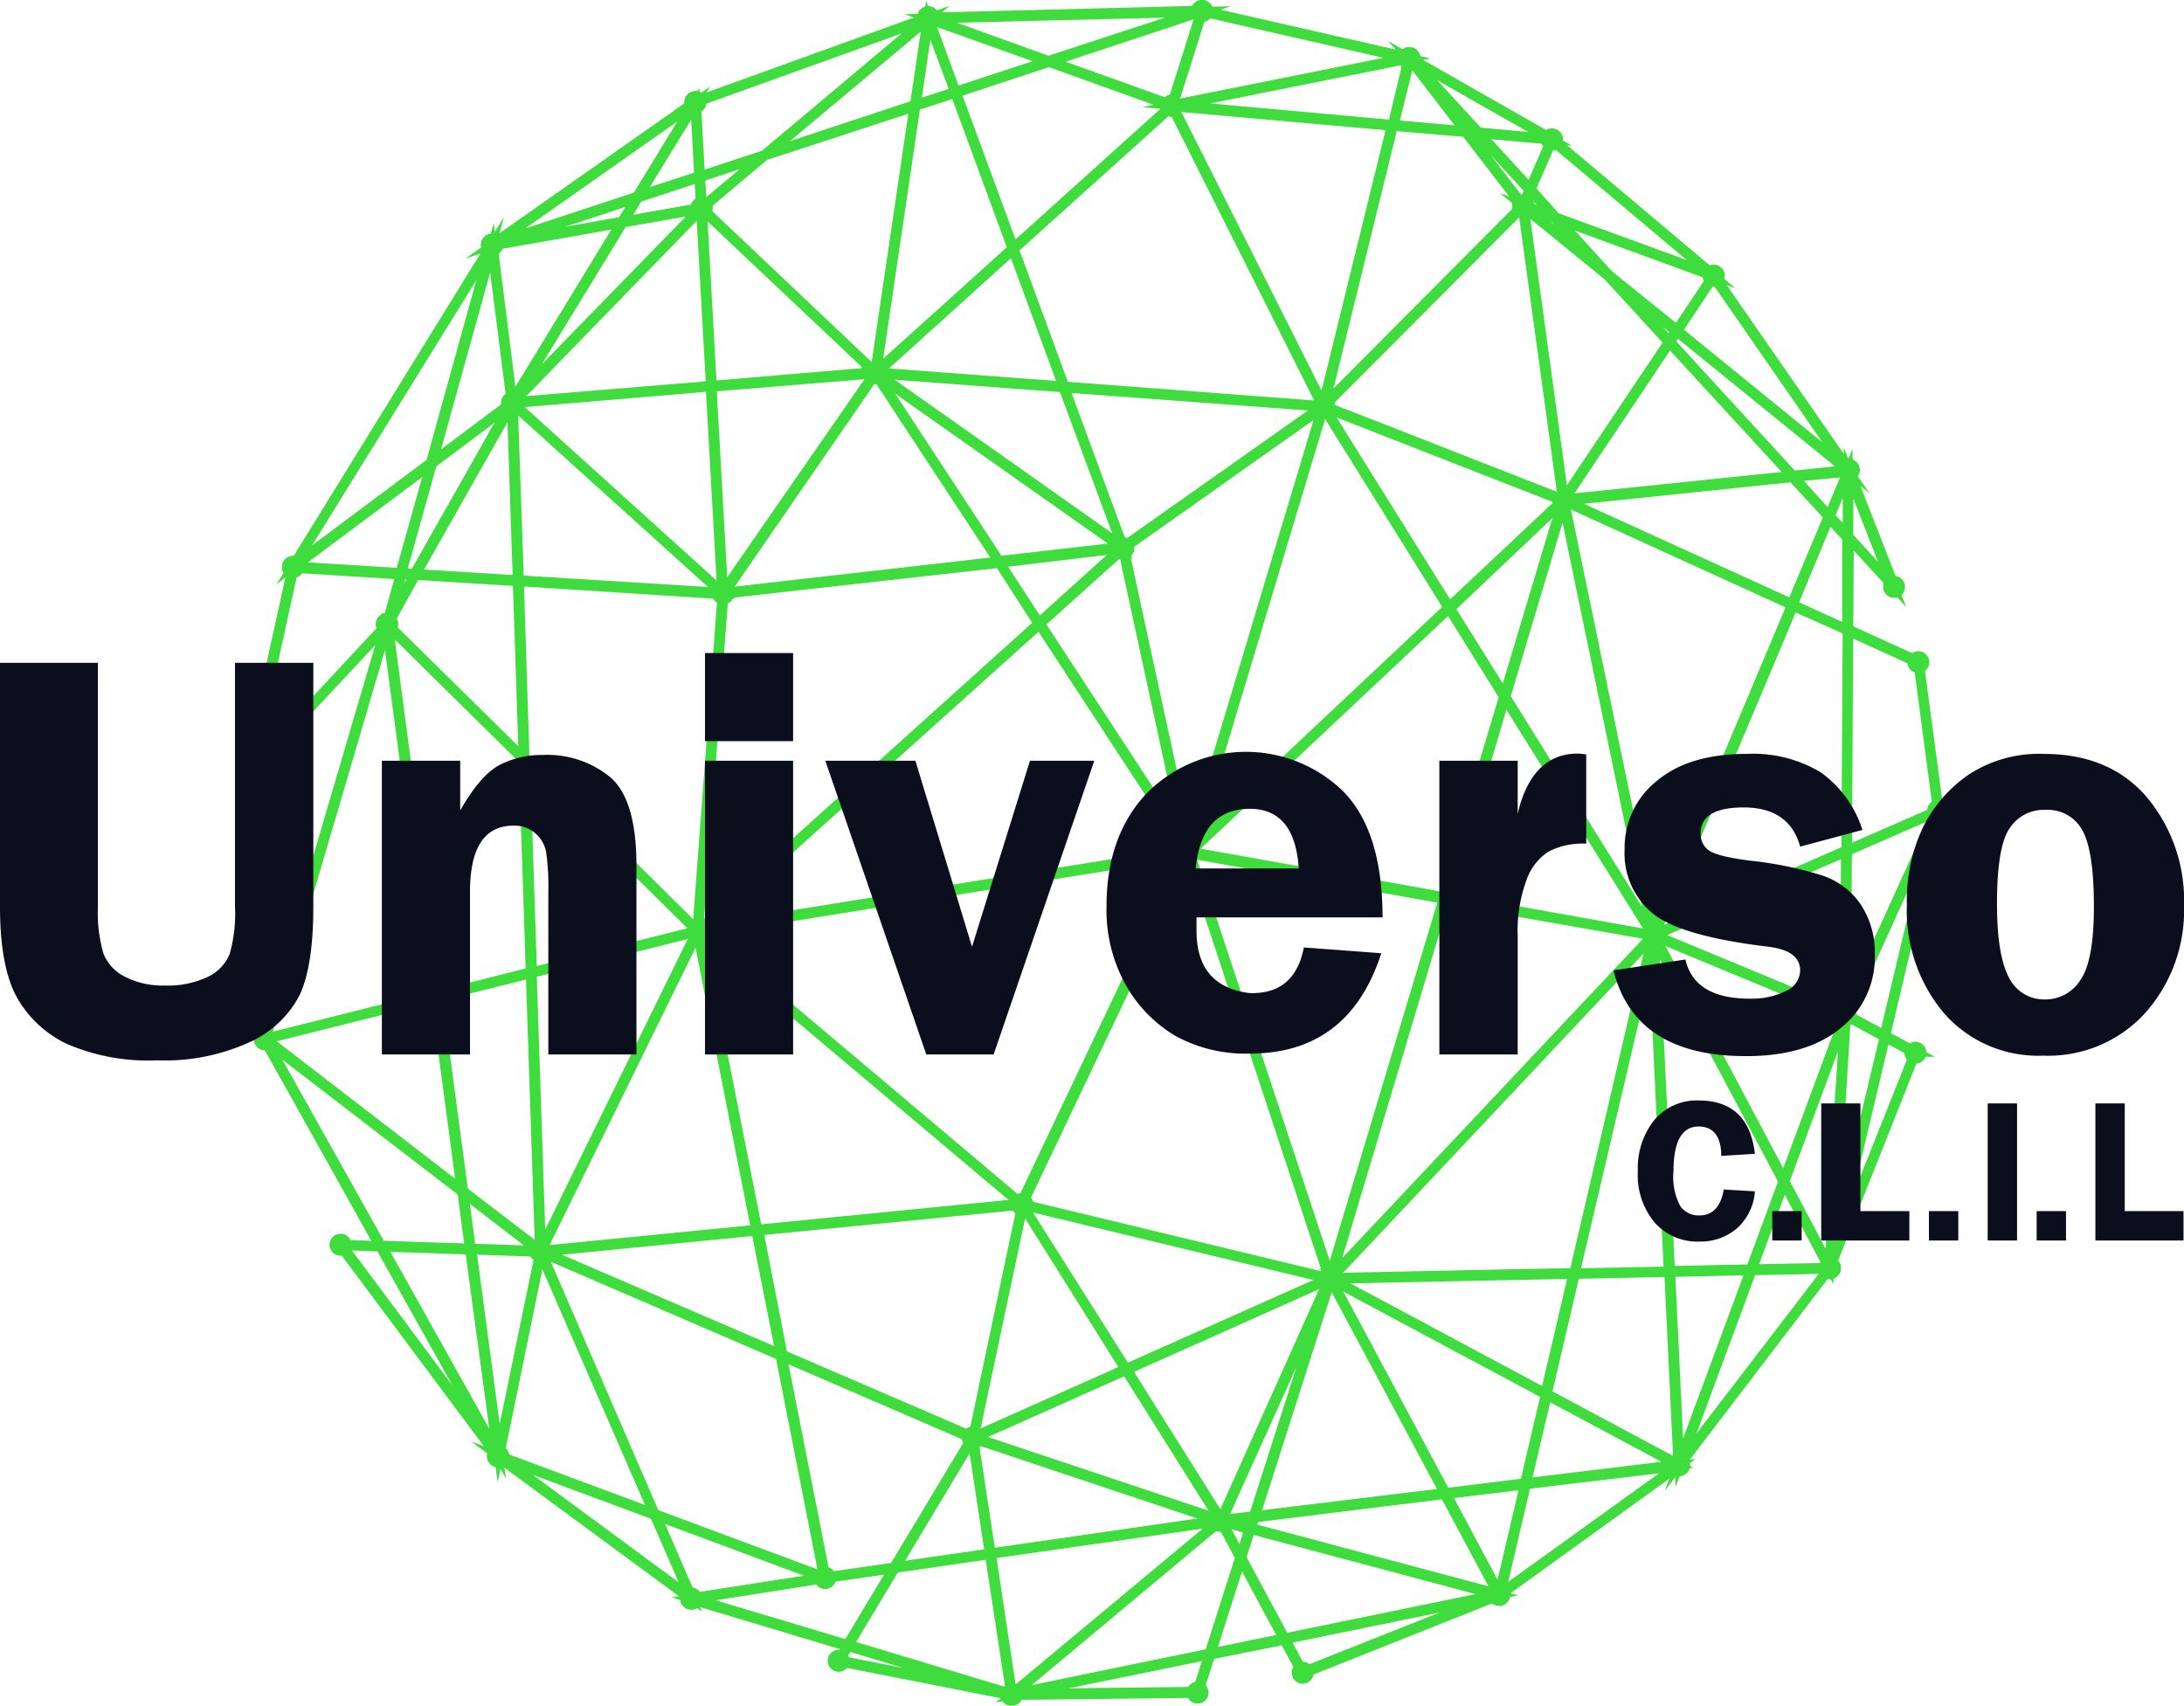 <svg xmlns="http://www.w3.org/2000/svg" viewBox="0 0 223.05 174.22"><defs><style>.cls-1{opacity:0.76;}.cls-2{fill:#01d100;stroke:#01d100;stroke-miterlimit:10;}.cls-3{fill:#0b0e1d;}</style></defs><title>Risorsa 18</title><g id="Livello_2" data-name="Livello 2"><g id="Livello_1-2" data-name="Livello 1"><g class="cls-1"><path class="cls-2" d="M103.32,173.16h0l-17.67-3.48a0,0,0,0,1,0,0,0,0,0,0,1,0-.05l.89-1.49-15.92-4.78h0L50.84,148.79h0l-16.1-21.6a.06.06,0,0,1,0-.06,0,0,0,0,1,.05,0l4,.13L27,106.17s0,0,0,0h0L39.4,64,25.31,79.1s0,0-.06,0a0,0,0,0,1,0-.06l4.65-21.16v0h0L50.21,25h0L71,10.39h0L94.79,1.8h0l28-.72h0l21.16,4.82h0l14.58,8.31h0l16.51,13.9v0L188.83,48h0l4.65,11.9a0,0,0,0,1,0,.06,0,0,0,0,1-.06,0l-4.59-5-.06,9.33,7.19,3.28a.05.05,0,0,1,0,0L198,82.78h0l-5.46,23,3.09,1.66a.07.07,0,0,1,0,.07l-8.74,22h0L171.5,149.68h0l-18.34,13.24h0l-20.07,8a.06.06,0,0,1-.07,0l-1.85-3.43L123.61,169l-1.25,3.91s0,0,0,0l-19,.22ZM123.49,169l-19.6,4,18.38-.21Zm-36.82-1,16.59,5-2.17-14.25-9.7,1.4Zm38-12.66L103.52,173l20-4.11,3.13-9.8Zm-23.46,3.37L103.36,173l21.14-17.61ZM85.74,169.59l16.5,3.25-15.63-4.7Zm45.52-2.17,1.8,3.36,19.46-7.72Zm-4.53-8.18-3.08,9.64,7.44-1.53ZM70.84,163.3,86.56,168l4.69-7.81-7,1h0Zm55.93-4.21,4.43,8.24,21.68-4.45-25.17-6.71ZM67,154.78l3.66,8.44,13.43-2.08Zm-15.74-5.85,19.24,14.18-3.64-8.38Zm76.52,7.14L153,162.8l-5.46-10.2L128.1,155Zm28.07-4.47-2.61,11.15,18.06-13Zm-8.14,1,5.42,10.15,2.6-11.12ZM79.86,138.51l4.45,22.59,7-1,7.94-13.21Zm-13,16.13,17.29,6.43-4.45-22.62L55.3,127.92ZM99.31,147l-7.85,13.06,9.62-1.39Zm25.48,8.39L126.7,159l.9-2.82ZM99.4,146.92l1.78,11.73,23.26-3.36ZM125,155.33l2.68.71L128,155Zm10.53-23.87-10.72,23.78,3.25-.39Zm-36,15.38,25.06,8.37L115,139.94Zm15.56-6.94,9.62,15.3,11-24.52Zm20.8-9.19-7.71,24.13,19.36-2.35Zm-84.91,18,15.82,5.88L55.22,128Zm85-18,11.65,21.78,8.11-1,2.12-9.08Zm22,11.77-2.11,9,15.45-1.87Zm0-.11,13.43,7.19-.94-19.64-9.63.2Zm12.6-12.45.93,19.47,7.27-19.64Zm8.32-.17-7.26,19.59,15.14-19.75ZM39,127.33l11.82,21.14L48,127.63Zm9.15.3,2.78,20.79,4.24-20.55Zm-13.22-.44L50.42,148,38.84,127.32Zm45,11.19,19.46,8.39,5-23.72-26.93,2.64Zm24.53-15.25-5,23.62,15.48-6.9ZM136,130.62l21.83,11.69,2.85-12.2Zm-31.58-7.55L115,139.81l20.68-9.22Zm-49,4.78,24.31,10.47L77.23,125.7ZM168.76,95.7,136,130.52l24.78-.51ZM104.42,123l31.33,7.55L121.44,87.2Zm17.11-35.83,14.3,43.27,11.6-38.64Zm26,4.64L136,130.37l32.8-34.82Zm21.3,4.15-8,34.09,9.59-.19Zm.1-.15,1.63,34,8.25-.17,3.32-9Zm13.27,25-3.27,8.83,7.86-.16Zm.05-.14,4.59,8.67,1.57-25.3Zm6.28-16.91L187,128.89l5.47-23Zm4,2.17-5.44,22.89,8.46-21.26ZM48.09,127.52l6.94.23-7.7-5.93ZM71.24,95.25l-15.95,32.5,21.92-2.15ZM47.31,121.67l7.83,6L54.2,99.41l-9.54,2.39Zm7-22.29.94,28.22L71.16,95.16ZM38.9,127.22l9.08.3-.77-5.79-20-15.38Zm32.44-32,6,30.37,26.89-2.65Zm0-.1,32.94,27.78,17-35.78Zm-44.2,11,20,15.41-2.64-19.76ZM169,95.63l13.2,24.91,6.24-16.84ZM39.5,64,27.14,106.07l17.39-4.36Zm149.05,39.63,3.91,2.11,5.33-22.43ZM169,95.52l19.43,8.06.09-16.6Zm19.63-8.59-.09,16.48,9.32-20.52Zm-149-23,5,37.79L54.2,99.3l-.72-21.7Zm14,13.81.71,21.56,16.85-4.22Zm94,14,21.19,3.78L153.68,71.28Zm35.5-29.84L169,95.41l19.56-8.55.13-22.49ZM159.75,51.18l9.13,44.16L183,61.78Zm-6,20,15,24.08-9.08-43.92Zm-47.59-7.41L71.43,95l49.93-8ZM53.58,77.56,71.21,95l2.58-34.3L53,59.37ZM73.9,60.65,71.32,95l34.75-31.3-4-6.2ZM121.56,87l25.9,4.62,6.14-20.48-5.61-9Zm13.61-45.4L121.56,86.87l26.37-24.8ZM114.76,56l6.7,30.87,13.59-45.22Zm74,8.45-.12,22.39,9.28-4.06-2-15.08Zm-82.54-.75,15.12,23.11-6.66-30.73ZM30,58l-4.6,20.93,14.1-15.16,1.41-5.09Zm9.61,5.79L53.47,77.45l-.6-18.08-10.45-.65Zm108.49-1.65L153.64,71l5.93-19.75Zm35-.37,5.54,2.53,0-9.4-1.86-2Zm-81-4.29,4,6.14L114.54,56ZM41,58.63l-1.3,4.71,2.61-4.63Zm94.29-17L148,62l11.57-10.88Zm24.6,9.52L183,61.68l3.75-8.94-3.7-4ZM53,59.26,73.7,60.54,52.38,41.27ZM89.41,38.18,74,60.54l28-3.19Zm-37,3,21.34,19.3-1.18-21Zm20.27-1.67,1.17,20.93L89.3,38.15Zm116.09,15.3,4.47,4.88-4.44-11.36ZM42.48,58.62l10.39.64-.6-17.93ZM41,58.53l1.34.08,9.78-17.27-8,6Zm-10.94-.68,10.83.67L44,47.45Zm20-32.46-20,32.29L44,47.27Zm39.51,12.9,12.46,19,12.48-1.42Zm19.13,1.29,6,16.28L135,41.53ZM89.61,38.15l25,17.65-6-16.23Zm97.28,14.56,1.81,2,0-6.37Zm-3.7-4,3.62,4,1.89-4.52ZM170.5,35,159.79,51,183,48.6Zm-35.25,6.47L159.61,51l-4.1-29.86Zm20.37-20.31,4.09,29.78,10.72-16-6.22-6.78Zm14.94,13.75L183.1,48.58l5.55-.58L171.26,33.87Zm.76-1.13,17.21,14L175,28.25ZM50.24,25.31,44.17,47.17l8.09-6.05ZM108.7,39.47l26.36,2L119.69,10.88,103.54,25.43Zm11.1-28.61,15.33,30.47,7-28.48Zm22.47,2-7,28.45L155.48,21l-5.79-7.51ZM71.59,21.39,52.46,41.07,72.6,39.41ZM50.32,25.08l2,15.9L63.44,22.77Zm13.27-2.34-11,18L71.48,21.35Zm26,15.3,19,1.42-5.13-13.95ZM71.7,21.4l1,18L89.29,38Zm0-.13L89.38,38l4-27.11-15.29,5Zm21.8-10.45-4,27.12L103.41,25.4,97.56,9.49Zm71.27,17.79,5.7,6.22.69-1Zm-.5-.55,7,5.65,3.69-5.53-15.85-5.8Zm-5.37-5.85L174.75,28,158.52,14.34l-2.19,5Zm-3.09-1,7.88,6.4-4.85-5.3ZM97.66,9.46l5.84,15.86,16.1-14.51L107.13,6.33ZM70.84,10.63,50.59,24.87l14.48-4.78ZM65,20.24,51,24.85l12.53-2.21Zm.15-.06-1.48,2.44,7.92-1.4-.18-3.1Zm90.48.82,3.08,1.13-2.42-2.64ZM71.51,18.08l.18,3.08L77.84,16Zm78.33-4.55,5.69,7.4.67-1.53-5.3-5.77ZM71,10.61,65.23,20l6.17-2Zm80.08,3,5.19,5.66,2.17-5Zm-80-3.17L71.5,18l6.57-2.16L94.54,2ZM94.73,2,78.34,15.72l15.09-5ZM151,13.52l7.31.66-14.06-8Zm-1.2-.1,1,.09-6-6.6Zm-7.45-.67,7.3.65L144,6.06Zm-22.22-2,22.11,2L143.85,6ZM107.3,6.28l12.37,4.44,3-9.52Zm15.5-5.1-3,9.54,23.89-4.78Zm-28,.88L93.54,10.7l4-1.31Zm.07-.12,2.72,7.42L107,6.27Zm.2-.05,12,4.33,15.27-5Z"></path><path class="cls-2" d="M90,38.08a.62.62,0,1,0-.62.62A.61.61,0,0,0,90,38.08Z"></path><path class="cls-2" d="M189.41,48a.62.62,0,1,0-.62.62A.62.62,0,0,0,189.41,48Z"></path><path class="cls-2" d="M194.06,59.94a.62.62,0,0,0-.62-.62.61.61,0,0,0-.62.62.62.62,0,0,0,.62.62A.62.62,0,0,0,194.06,59.94Z"></path><path class="cls-2" d="M144.55,5.94a.62.62,0,0,0-.62-.62.62.62,0,0,0,0,1.24A.62.62,0,0,0,144.55,5.94Z"></path><path class="cls-2" d="M123.38,1.12a.62.62,0,1,0-.61.62A.61.61,0,0,0,123.38,1.12Z"></path><path class="cls-2" d="M50.87,25a.62.62,0,1,0-.61.62A.61.61,0,0,0,50.87,25Z"></path><path class="cls-2" d="M40.14,63.75a.62.62,0,0,0-.62-.62.61.61,0,0,0-.62.62.62.62,0,0,0,.62.62A.62.62,0,0,0,40.14,63.75Z"></path><path class="cls-2" d="M52.94,41.14a.62.62,0,1,0-.62.62A.62.62,0,0,0,52.94,41.14Z"></path><path class="cls-2" d="M55.82,127.81a.62.62,0,1,0-.62.62A.61.61,0,0,0,55.82,127.81Z"></path><path class="cls-2" d="M100,146.84a.62.62,0,0,0-.62-.62.62.62,0,0,0,0,1.24A.62.62,0,0,0,100,146.84Z"></path><path class="cls-2" d="M105,123a.62.62,0,1,0-.62.62A.61.61,0,0,0,105,123Z"></path><path class="cls-2" d="M55.82,127.81a.62.62,0,1,0-.62.62A.61.61,0,0,0,55.82,127.81Z"></path><path class="cls-2" d="M71.88,95.08a.62.62,0,1,0-.62.62A.62.62,0,0,0,71.88,95.08Z"></path><path class="cls-2" d="M84.88,161.16a.62.62,0,1,0-.62.62A.62.62,0,0,0,84.88,161.16Z"></path><path class="cls-2" d="M125.3,155.31a.62.62,0,1,0-.62.62A.62.62,0,0,0,125.3,155.31Z"></path><path class="cls-2" d="M103.94,173.1a.62.62,0,1,0-1.24,0,.62.62,0,0,0,1.24,0Z"></path><path class="cls-2" d="M100,146.84a.62.62,0,0,0-.62-.62.62.62,0,0,0,0,1.24A.62.62,0,0,0,100,146.84Z"></path><path class="cls-2" d="M86.27,169.63a.62.62,0,1,0-.62.62A.62.62,0,0,0,86.27,169.63Z"></path><path class="cls-2" d="M103.94,173.1a.62.62,0,1,0-1.24,0,.62.62,0,0,0,1.24,0Z"></path><path class="cls-2" d="M71.21,163.28a.62.62,0,1,0-.62.62A.62.62,0,0,0,71.21,163.28Z"></path><path class="cls-2" d="M84.88,161.16a.62.62,0,1,0-.62.62A.62.62,0,0,0,84.88,161.16Z"></path><path class="cls-2" d="M51.49,148.74a.62.62,0,0,0-.62-.62.62.62,0,1,0,0,1.24A.62.62,0,0,0,51.49,148.74Z"></path><path class="cls-2" d="M71.21,163.28a.62.62,0,1,0-.62.62A.62.62,0,0,0,71.21,163.28Z"></path><path class="cls-2" d="M55.82,127.81a.62.62,0,1,0-.62.62A.61.61,0,0,0,55.82,127.81Z"></path><path class="cls-2" d="M51.49,148.74a.62.62,0,0,0-.62-.62.62.62,0,1,0,0,1.24A.62.62,0,0,0,51.49,148.74Z"></path><path class="cls-2" d="M35.4,127.13a.62.62,0,0,0-.62-.62.62.62,0,0,0-.62.62.61.61,0,0,0,.62.62A.62.62,0,0,0,35.4,127.13Z"></path><path class="cls-2" d="M55.82,127.81a.62.62,0,1,0-.62.62A.61.61,0,0,0,55.82,127.81Z"></path><path class="cls-2" d="M27.68,106.14a.62.62,0,1,0-1.24,0,.62.62,0,0,0,1.24,0Z"></path><path class="cls-2" d="M51.49,148.74a.62.62,0,0,0-.62-.62.62.62,0,1,0,0,1.24A.62.62,0,0,0,51.49,148.74Z"></path><path class="cls-2" d="M40.14,63.75a.62.62,0,0,0-.62-.62.61.61,0,0,0-.62.62.62.62,0,0,0,.62.62A.62.62,0,0,0,40.14,63.75Z"></path><path class="cls-2" d="M71.88,95.08a.62.62,0,1,0-.62.62A.62.62,0,0,0,71.88,95.08Z"></path><path class="cls-2" d="M27.68,106.14a.62.62,0,1,0-1.24,0,.62.62,0,0,0,1.24,0Z"></path><path class="cls-2" d="M40.14,63.75a.62.62,0,0,0-.62-.62.61.61,0,0,0-.62.62.62.62,0,0,0,.62.62A.62.62,0,0,0,40.14,63.75Z"></path><path class="cls-2" d="M25.89,79.06a.62.62,0,1,0-1.24,0,.62.62,0,0,0,1.24,0Z"></path><path class="cls-2" d="M30.55,57.9a.62.62,0,0,0-.62-.62.62.62,0,1,0,0,1.24A.62.62,0,0,0,30.55,57.9Z"></path><path class="cls-2" d="M74.47,60.6a.62.62,0,1,0-1.24,0,.62.62,0,0,0,1.24,0Z"></path><path class="cls-2" d="M71.88,95.08a.62.62,0,1,0-.62.62A.62.62,0,0,0,71.88,95.08Z"></path><path class="cls-2" d="M105,123a.62.62,0,1,0-.62.62A.61.61,0,0,0,105,123Z"></path><path class="cls-2" d="M125.3,155.31a.62.62,0,1,0-.62.62A.62.62,0,0,0,125.3,155.31Z"></path><path class="cls-2" d="M100,146.84a.62.62,0,0,0-.62-.62.62.62,0,0,0,0,1.24A.62.62,0,0,0,100,146.84Z"></path><path class="cls-2" d="M136.45,130.57a.62.62,0,0,0-.62-.62.62.62,0,1,0,0,1.24A.62.62,0,0,0,136.45,130.57Z"></path><path class="cls-2" d="M105,123a.62.62,0,1,0-.62.62A.61.61,0,0,0,105,123Z"></path><path class="cls-2" d="M122.07,87.05a.62.62,0,1,0-.62.62A.62.62,0,0,0,122.07,87.05Z"></path><path class="cls-2" d="M71.88,95.08a.62.62,0,1,0-.62.62A.62.62,0,0,0,71.88,95.08Z"></path><path class="cls-2" d="M115.32,56a.62.62,0,1,0-.62.62A.62.62,0,0,0,115.32,56Z"></path><path class="cls-2" d="M74.47,60.6a.62.62,0,1,0-1.24,0,.62.62,0,0,0,1.24,0Z"></path><path class="cls-2" d="M52.94,41.14a.62.62,0,1,0-.62.62A.62.62,0,0,0,52.94,41.14Z"></path><path class="cls-2" d="M30.55,57.9a.62.62,0,0,0-.62-.62.62.62,0,1,0,0,1.24A.62.62,0,0,0,30.55,57.9Z"></path><path class="cls-2" d="M50.87,25a.62.62,0,1,0-.61.62A.61.61,0,0,0,50.87,25Z"></path><path class="cls-2" d="M52.94,41.14a.62.62,0,1,0-.62.62A.62.62,0,0,0,52.94,41.14Z"></path><path class="cls-2" d="M90,38.08a.62.62,0,1,0-.62.62A.61.61,0,0,0,90,38.08Z"></path><path class="cls-2" d="M74.47,60.6a.62.62,0,1,0-1.24,0,.62.62,0,0,0,1.24,0Z"></path><path class="cls-2" d="M72.26,21.27a.62.62,0,1,0-.62.62A.62.62,0,0,0,72.26,21.27Z"></path><path class="cls-2" d="M52.94,41.14a.62.62,0,1,0-.62.62A.62.62,0,0,0,52.94,41.14Z"></path><path class="cls-2" d="M71.64,10.44a.62.62,0,1,0-.62.61A.62.62,0,0,0,71.64,10.44Z"></path><path class="cls-2" d="M50.87,25a.62.62,0,1,0-.61.62A.61.61,0,0,0,50.87,25Z"></path><path class="cls-2" d="M72.26,21.27a.62.62,0,1,0-.62.62A.62.62,0,0,0,72.26,21.27Z"></path><path class="cls-2" d="M71.64,10.44a.62.62,0,1,0-.62.61A.62.62,0,0,0,71.64,10.44Z"></path><path class="cls-2" d="M95.42,1.85a.62.62,0,1,0-1.23,0,.62.62,0,1,0,1.23,0Z"></path><path class="cls-2" d="M72.26,21.27a.62.62,0,1,0-.62.62A.62.62,0,0,0,72.26,21.27Z"></path><path class="cls-2" d="M90,38.08a.62.62,0,1,0-.62.62A.61.61,0,0,0,90,38.08Z"></path><path class="cls-2" d="M122.07,87.05a.62.62,0,1,0-.62.62A.62.62,0,0,0,122.07,87.05Z"></path><path class="cls-2" d="M136.45,130.57a.62.62,0,0,0-.62-.62.62.62,0,1,0,0,1.24A.62.62,0,0,0,136.45,130.57Z"></path><path class="cls-2" d="M122.93,172.88a.62.62,0,1,0-.62.62A.62.62,0,0,0,122.93,172.88Z"></path><path class="cls-2" d="M103.94,173.1a.62.62,0,1,0-1.24,0,.62.62,0,0,0,1.24,0Z"></path><circle class="cls-2" cx="153.11" cy="162.88" r="0.62"></circle><path class="cls-2" d="M136.45,130.57a.62.62,0,0,0-.62-.62.62.62,0,1,0,0,1.24A.62.62,0,0,0,136.45,130.57Z"></path><path class="cls-2" d="M125.3,155.31a.62.62,0,1,0-.62.62A.62.62,0,0,0,125.3,155.31Z"></path><path class="cls-2" d="M133.66,170.85a.62.62,0,0,0-.62-.62.62.62,0,0,0,0,1.24A.62.62,0,0,0,133.66,170.85Z"></path><circle class="cls-2" cx="153.11" cy="162.88" r="0.62"></circle><path class="cls-2" d="M125.3,155.31a.62.62,0,1,0-.62.62A.62.62,0,0,0,125.3,155.31Z"></path><path class="cls-2" d="M172.08,149.65a.62.62,0,1,0-.62.62A.62.62,0,0,0,172.08,149.65Z"></path><path class="cls-2" d="M169.48,95.52a.62.62,0,1,0-.62.62A.62.62,0,0,0,169.48,95.52Z"></path><circle class="cls-2" cx="153.11" cy="162.88" r="0.62"></circle><path class="cls-2" d="M172.08,149.65a.62.62,0,1,0-.62.62A.62.62,0,0,0,172.08,149.65Z"></path><path class="cls-2" d="M136.45,130.57a.62.62,0,0,0-.62-.62.62.62,0,1,0,0,1.24A.62.62,0,0,0,136.45,130.57Z"></path><path class="cls-2" d="M187.5,129.52a.62.62,0,1,0-.62.62A.62.62,0,0,0,187.5,129.52Z"></path><path class="cls-2" d="M172.08,149.65a.62.62,0,1,0-.62.62A.62.62,0,0,0,172.08,149.65Z"></path><path class="cls-2" d="M189.1,103.67a.61.61,0,0,0-.62-.62.62.62,0,1,0,0,1.23A.61.61,0,0,0,189.1,103.67Z"></path><path class="cls-2" d="M196.24,107.52a.62.62,0,0,0-.62-.62.62.62,0,1,0,0,1.24A.62.62,0,0,0,196.24,107.52Z"></path><path class="cls-2" d="M187.5,129.52a.62.62,0,1,0-.62.62A.62.62,0,0,0,187.5,129.52Z"></path><path class="cls-2" d="M198.59,82.78a.62.62,0,0,0-1.24,0,.62.62,0,0,0,1.24,0Z"></path><path class="cls-2" d="M189.1,103.67a.61.61,0,0,0-.62-.62.62.62,0,1,0,0,1.23A.61.61,0,0,0,189.1,103.67Z"></path><path class="cls-2" d="M187.5,129.52a.62.62,0,1,0-.62.62A.62.62,0,0,0,187.5,129.52Z"></path><path class="cls-2" d="M169.48,95.52a.62.62,0,1,0-.62.62A.62.62,0,0,0,169.48,95.52Z"></path><path class="cls-2" d="M136.45,130.57a.62.62,0,0,0-.62-.62.62.62,0,1,0,0,1.24A.62.62,0,0,0,136.45,130.57Z"></path><path class="cls-2" d="M160.3,51.09a.62.62,0,1,0-.62.62A.62.62,0,0,0,160.3,51.09Z"></path><path class="cls-2" d="M122.07,87.05a.62.62,0,1,0-.62.62A.62.62,0,0,0,122.07,87.05Z"></path><path class="cls-2" d="M169.48,95.52a.62.62,0,1,0-.62.62A.62.62,0,0,0,169.48,95.52Z"></path><path class="cls-2" d="M135.77,41.49a.62.62,0,1,0-.62.62A.62.62,0,0,0,135.77,41.49Z"></path><path class="cls-2" d="M115.32,56a.62.62,0,1,0-.62.62A.62.62,0,0,0,115.32,56Z"></path><path class="cls-2" d="M122.07,87.05a.62.62,0,1,0-.62.62A.62.62,0,0,0,122.07,87.05Z"></path><path class="cls-2" d="M135.77,41.49a.62.62,0,1,0-.62.62A.62.62,0,0,0,135.77,41.49Z"></path><path class="cls-2" d="M90,38.08a.62.62,0,1,0-.62.62A.61.61,0,0,0,90,38.08Z"></path><path class="cls-2" d="M115.32,56a.62.62,0,1,0-.62.62A.62.62,0,0,0,115.32,56Z"></path><path class="cls-2" d="M95.42,1.85a.62.62,0,1,0-1.23,0,.62.62,0,1,0,1.23,0Z"></path><path class="cls-2" d="M90,38.08a.62.62,0,1,0-.62.62A.61.61,0,0,0,90,38.08Z"></path><path class="cls-2" d="M120.32,10.79a.62.62,0,0,0-1.24,0,.62.62,0,1,0,1.24,0Z"></path><path class="cls-2" d="M123.38,1.12a.62.62,0,1,0-.61.62A.61.61,0,0,0,123.38,1.12Z"></path><path class="cls-2" d="M95.42,1.85a.62.62,0,1,0-1.23,0,.62.62,0,1,0,1.23,0Z"></path><path class="cls-2" d="M120.32,10.79a.62.62,0,0,0-1.24,0,.62.62,0,1,0,1.24,0Z"></path><path class="cls-2" d="M135.77,41.49a.62.62,0,1,0-.62.62A.62.62,0,0,0,135.77,41.49Z"></path><path class="cls-2" d="M144.55,5.94a.62.62,0,0,0-.62-.62.62.62,0,0,0,0,1.24A.62.62,0,0,0,144.55,5.94Z"></path><path class="cls-2" d="M120.32,10.79a.62.62,0,0,0-1.24,0,.62.62,0,1,0,1.24,0Z"></path><path class="cls-2" d="M159.12,14.25a.62.62,0,0,0-.62-.62.62.62,0,0,0,0,1.24A.62.62,0,0,0,159.12,14.25Z"></path><path class="cls-2" d="M144.55,5.94a.62.62,0,0,0-.62-.62.62.62,0,0,0,0,1.24A.62.62,0,0,0,144.55,5.94Z"></path><path class="cls-2" d="M156.17,21a.62.62,0,1,0-.62.62A.61.61,0,0,0,156.17,21Z"></path><path class="cls-2" d="M159.12,14.25a.62.62,0,0,0-.62-.62.62.62,0,0,0,0,1.24A.62.62,0,0,0,159.12,14.25Z"></path><path class="cls-2" d="M175.64,28.16a.62.62,0,0,0-.62-.62.62.62,0,1,0,.62.62Z"></path><path class="cls-2" d="M156.17,21a.62.62,0,1,0-.62.62A.61.61,0,0,0,156.17,21Z"></path><path class="cls-2" d="M135.77,41.49a.62.62,0,1,0-.62.62A.62.62,0,0,0,135.77,41.49Z"></path><path class="cls-2" d="M160.3,51.09a.62.62,0,1,0-.62.62A.62.62,0,0,0,160.3,51.09Z"></path><path class="cls-2" d="M169.48,95.52a.62.62,0,1,0-.62.62A.62.62,0,0,0,169.48,95.52Z"></path><path class="cls-2" d="M189.1,103.67a.61.61,0,0,0-.62-.62.62.62,0,1,0,0,1.23A.61.61,0,0,0,189.1,103.67Z"></path><path class="cls-2" d="M189.41,48a.62.62,0,1,0-.62.62A.62.62,0,0,0,189.41,48Z"></path><path class="cls-2" d="M156.17,21a.62.62,0,1,0-.62.62A.61.61,0,0,0,156.17,21Z"></path><path class="cls-2" d="M175.64,28.16a.62.62,0,0,0-.62-.62.62.62,0,1,0,.62.62Z"></path><path class="cls-2" d="M160.3,51.09a.62.62,0,1,0-.62.62A.62.62,0,0,0,160.3,51.09Z"></path><path class="cls-2" d="M189.41,48a.62.62,0,1,0-.62.62A.62.62,0,0,0,189.41,48Z"></path><path class="cls-2" d="M160.3,51.09a.62.62,0,1,0-.62.62A.62.62,0,0,0,160.3,51.09Z"></path><path class="cls-2" d="M196.54,67.63a.62.62,0,0,0-1.24,0,.62.62,0,1,0,1.24,0Z"></path><path class="cls-2" d="M198.59,82.78a.62.62,0,0,0-1.24,0,.62.62,0,0,0,1.24,0Z"></path><path class="cls-2" d="M169.48,95.52a.62.62,0,1,0-.62.62A.62.62,0,0,0,169.48,95.52Z"></path><path class="cls-2" d="M189.41,48a.62.62,0,1,0-.62.62A.62.62,0,0,0,189.41,48Z"></path></g><path class="cls-3" d="M32,67.7V92.6c0,4-.46,7-1.38,9a10.67,10.67,0,0,1-5.09,4.83A20.91,20.91,0,0,1,16,108.3a20.9,20.9,0,0,1-9.2-1.69,11.53,11.53,0,0,1-5.13-4.84Q0,98.64,0,92.6V67.7H10V92.6a15,15,0,0,0,.55,4.75,4.48,4.48,0,0,0,2.21,2.41,8.46,8.46,0,0,0,4.08.9,9.53,9.53,0,0,0,4.37-.88,4.47,4.47,0,0,0,2.24-2.33A15,15,0,0,0,24,92.6V67.7Z"></path><path class="cls-3" d="M65,107.7H56V91.09A24.57,24.57,0,0,0,55.77,87a3.33,3.33,0,0,0-1.1-1.89,3.23,3.23,0,0,0-2.22-.78q-4.46,0-4.45,6.8V107.7H39v-30h8v5.08c1.38-2.42,2.74-4,4.07-4.67a9.36,9.36,0,0,1,4.35-1,10.13,10.13,0,0,1,6.94,2.3c1.76,1.53,2.64,4.55,2.64,9Z"></path><path class="cls-3" d="M81,66.7v9H72v-9Zm0,11v30H72v-30Z"></path><path class="cls-3" d="M111.76,77.7l-10.28,30H94.6l-10.31-30h9.2l5.78,19,5.92-19Z"></path><path class="cls-3" d="M141.2,93.7h-19q0,.8,0,1.38c0,3.74,1.77,5.86,5.32,6.34a4,4,0,0,0,.78,0q4-.2,4.86-4.65l7.91.59q-3.31,10.26-13.45,10.25a14.88,14.88,0,0,1-7.51-1.77,14,14,0,0,1-5.1-5.17,15.7,15.7,0,0,1-2-8.14q0-7.07,4-11.4a14.24,14.24,0,0,1,20.16-.31Q141.19,84.89,141.2,93.7Zm-19.08-5h10.52q-.4-6.09-5-6.09Q122.71,82.61,122.12,88.7Z"></path><path class="cls-3" d="M155,107.7h-8v-30h8v5.43c.93-4.1,3.06-6.16,6.09-6.16a5.79,5.79,0,0,1,.91.09v9.11a7.58,7.58,0,0,0-3.87.82,5.77,5.77,0,0,0-2.25,2.94,15.25,15.25,0,0,0-.88,5.73Z"></path><path class="cls-3" d="M190.21,84.77l-6.36,1.7q-1.11-4-5.77-4-4.4,0-4.39,2.67a2,2,0,0,0,.8,1.69c.54.42,1.94.78,4.21,1.07a38.22,38.22,0,0,1,7.5,1.55,7.72,7.72,0,0,1,3.85,2.95,8.88,8.88,0,0,1,1.42,5.13A9.21,9.21,0,0,1,188,105q-3.48,2.88-9.71,2.87-11.31,0-13.51-8.76L172.13,98c.61,2.66,2.8,4,6.57,4a7.86,7.86,0,0,0,3.66-.77,2.35,2.35,0,0,0,1.49-2.1c0-1.37-1.1-2.18-3.31-2.44q-9-1.09-11.79-3.43a7.93,7.93,0,0,1-2.83-6.49,8.72,8.72,0,0,1,3.28-7Q172.49,77,178.4,77a13.47,13.47,0,0,1,7.5,1.85A11.5,11.5,0,0,1,190.21,84.77Z"></path><path class="cls-3" d="M208.71,77q6.76,0,10.55,4.43a16.4,16.4,0,0,1,3.79,11.07,15.72,15.72,0,0,1-3.94,10.94,13.37,13.37,0,0,1-10.46,4.38,12.77,12.77,0,0,1-10.11-4.33,16.28,16.28,0,0,1-3.79-11.13,17.25,17.25,0,0,1,1.71-8,14.19,14.19,0,0,1,4.7-5.31A13.17,13.17,0,0,1,208.71,77Zm.23,5.72a4.16,4.16,0,0,0-3.73,1.92c-.84,1.27-1.26,3.82-1.26,7.63q0,5.24,1.2,7.53a4,4,0,0,0,3.74,2.28,4.21,4.21,0,0,0,3.59-2q1.36-1.95,1.37-7.42,0-5.83-1.21-7.91A4,4,0,0,0,208.94,82.72Z"></path><path class="cls-3" d="M179.23,117.85l-3.44.21c0-2-.82-3-2.31-3q-2.56,0-2.57,4.56a6.39,6.39,0,0,0,.7,3.58,2.29,2.29,0,0,0,1.95.94c1.36,0,2.18-.89,2.49-2.65l3.18.19a5.63,5.63,0,0,1-1.88,3.82,5.73,5.73,0,0,1-3.83,1.31,5.8,5.8,0,0,1-4.51-1.92,7.57,7.57,0,0,1-1.74-5.3,7.86,7.86,0,0,1,1.68-5.19,5.67,5.67,0,0,1,4.59-2C176.91,112.42,178.8,114.23,179.23,117.85Z"></path><path class="cls-3" d="M184,126.7h-3v-3h3Z"></path><path class="cls-3" d="M190,123.7h5v3h-9v-14h4Z"></path><path class="cls-3" d="M200,126.7h-3v-3h3Z"></path><path class="cls-3" d="M206,112.7v14h-3v-14Z"></path><path class="cls-3" d="M211,126.7h-3v-3h3Z"></path><path class="cls-3" d="M217,123.7h6v3h-9v-14h3Z"></path></g></g></svg>